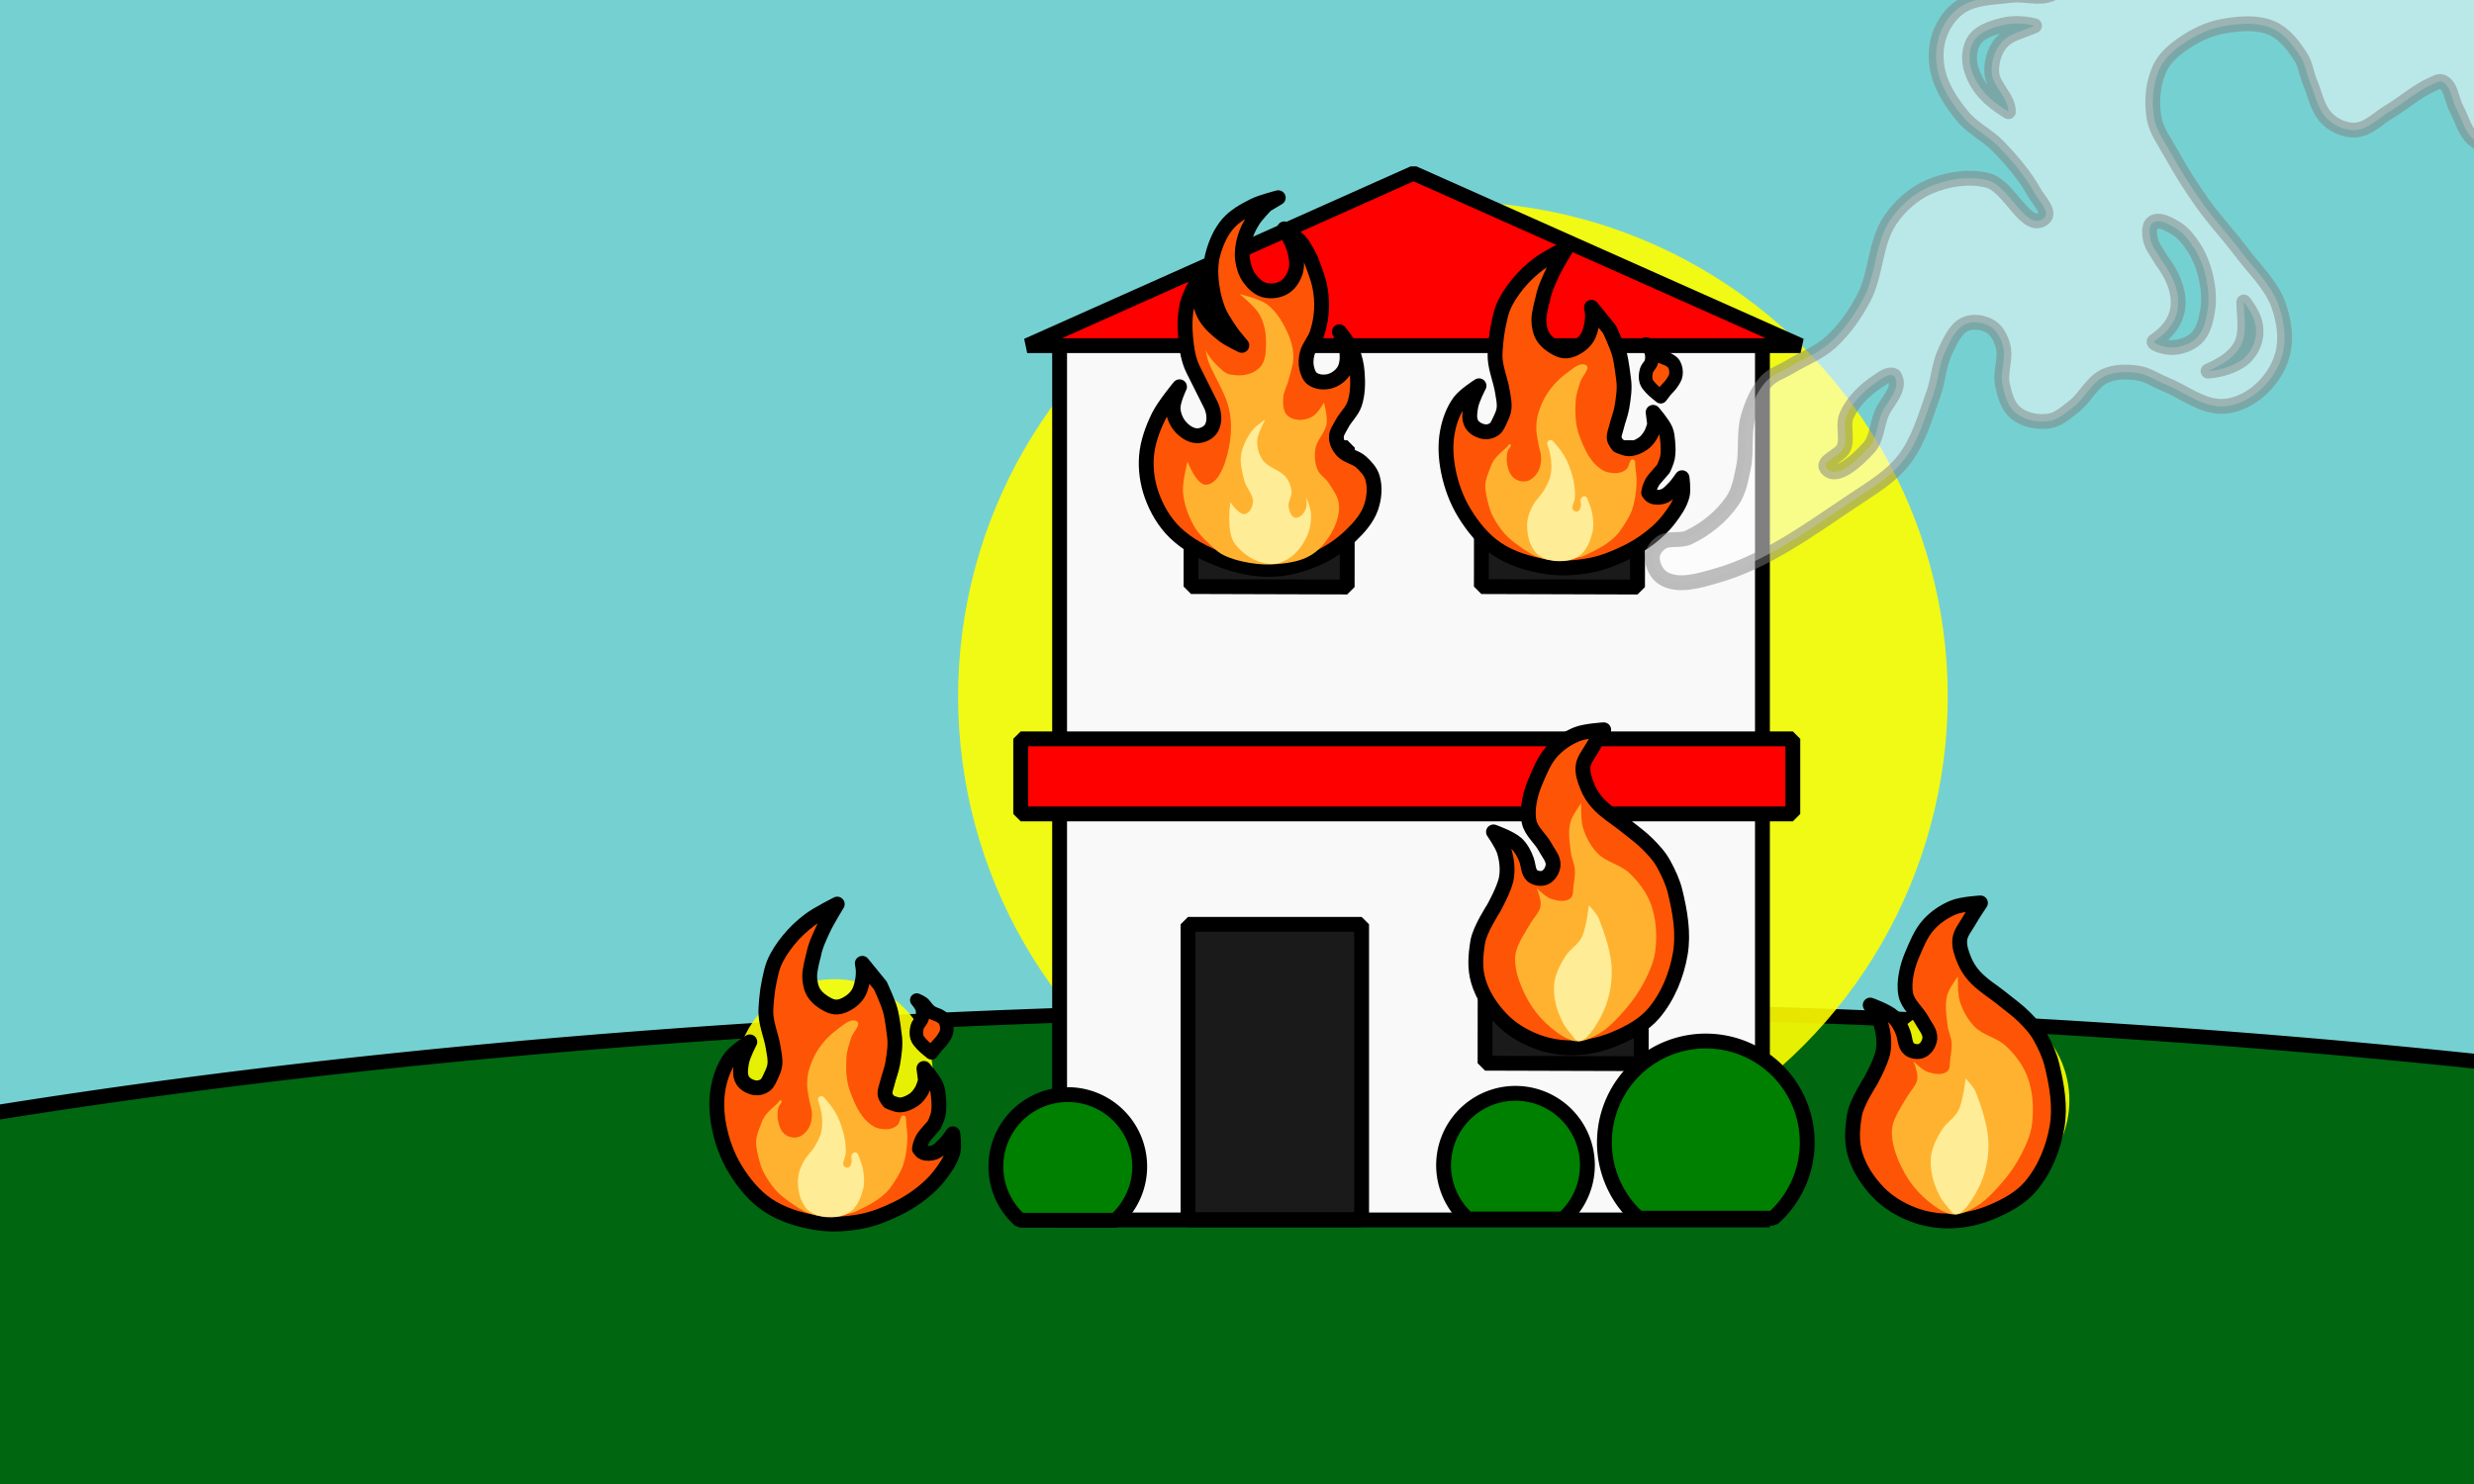<?xml version="1.0" encoding="UTF-8" standalone="no"?>
<!-- Created with Inkscape (http://www.inkscape.org/) -->

<svg
   width="500mm"
   height="300mm"
   viewBox="0 0 1889.764 1133.858"
   version="1.1"
   id="svg1"
   inkscape:version="1.3 (0e150ed6c4, 2023-07-21)"
   sodipodi:docname="thumb-housefire.svg"
   xmlns:inkscape="http://www.inkscape.org/namespaces/inkscape"
   xmlns:sodipodi="http://sodipodi.sourceforge.net/DTD/sodipodi-0.dtd"
   xmlns="http://www.w3.org/2000/svg"
   xmlns:svg="http://www.w3.org/2000/svg">
  <sodipodi:namedview
     id="namedview1"
     pagecolor="#ffffff"
     bordercolor="#000000"
     borderopacity="0.25"
     inkscape:showpageshadow="2"
     inkscape:pageopacity="0.0"
     inkscape:pagecheckerboard="0"
     inkscape:deskcolor="#d1d1d1"
     inkscape:document-units="px"
     inkscape:zoom="0.20859375"
     inkscape:cx="874.90637"
     inkscape:cy="438.65169"
     inkscape:window-width="1366"
     inkscape:window-height="745"
     inkscape:window-x="-8"
     inkscape:window-y="-8"
     inkscape:window-maximized="1"
     inkscape:current-layer="layer1" />
  <defs
     id="defs1">
    <inkscape:path-effect
       effect="fillet_chamfer"
       id="path-effect9"
       is_visible="true"
       lpeversion="1"
       nodesatellites_param="F,0,0,1,0,0,0,1 @ F,0,0,1,0,3.322,0,1 @ F,0,0,1,0,0,0,1 @ F,0,0,1,0,0,0,1 @ F,0,0,1,0,0,0,1 @ F,0,0,1,0,0,0,1 @ F,0,0,1,0,0,0,1 @ F,0,0,1,0,0,0,1 @ F,0,0,1,0,2.405,0,1 @ F,0,0,1,0,3.184,0,1 @ F,0,0,1,0,0,0,1 @ F,0,0,1,0,0,0,1 @ F,0,0,1,0,0,0,1 @ F,0,0,1,0,0,0,1 @ F,0,0,1,0,0,0,1 @ F,0,0,1,0,0,0,1 @ F,0,0,1,0,0,0,1 @ F,0,0,1,0,0,0,1 @ F,0,0,1,0,0,0,1 @ F,0,0,1,0,0,0,1 @ F,0,0,1,0,0,0,1 @ F,0,0,1,0,0,0,1"
       radius="0"
       unit="px"
       method="auto"
       mode="F"
       chamfer_steps="1"
       flexible="false"
       use_knot_distance="true"
       apply_no_radius="true"
       apply_with_radius="true"
       only_selected="false"
       hide_knots="false" />
    <inkscape:path-effect
       effect="fillet_chamfer"
       id="path-effect17-8"
       is_visible="true"
       lpeversion="1"
       nodesatellites_param="F,0,0,1,0,0,0,1 @ F,0,0,1,0,3.322,0,1 @ F,0,0,1,0,0,0,1 @ F,0,0,1,0,0,0,1 @ F,0,0,1,0,0,0,1 @ F,0,0,1,0,0,0,1 @ F,0,0,1,0,0,0,1 @ F,0,0,1,0,0,0,1 @ F,0,0,1,0,2.405,0,1 @ F,0,0,1,0,3.184,0,1 @ F,0,0,1,0,0,0,1 @ F,0,0,1,0,0,0,1 @ F,0,0,1,0,0,0,1 @ F,0,0,1,0,0,0,1 @ F,0,0,1,0,0,0,1 @ F,0,0,1,0,0,0,1 @ F,0,0,1,0,0,0,1 @ F,0,0,1,0,0,0,1 @ F,0,0,1,0,0,0,1 @ F,0,0,1,0,0,0,1 @ F,0,0,1,0,0,0,1 @ F,0,0,1,0,0,0,1"
       radius="0"
       unit="px"
       method="auto"
       mode="F"
       chamfer_steps="1"
       flexible="false"
       use_knot_distance="true"
       apply_no_radius="true"
       apply_with_radius="true"
       only_selected="false"
       hide_knots="false" />
    <filter
       inkscape:collect="always"
       style="color-interpolation-filters:sRGB"
       id="filter10"
       x="-0.728"
       y="-0.728"
       width="2.455"
       height="2.455">
      <feGaussianBlur
         inkscape:collect="always"
         stdDeviation="226.772"
         id="feGaussianBlur10" />
    </filter>
    <filter
       inkscape:collect="always"
       style="color-interpolation-filters:sRGB"
       id="filter11"
       x="-1.238"
       y="-1.238"
       width="3.475"
       height="3.475">
      <feGaussianBlur
         inkscape:collect="always"
         stdDeviation="75.591"
         id="feGaussianBlur11" />
    </filter>
  </defs>
  <g
     inkscape:label="Layer 1"
     inkscape:groupmode="layer"
     id="layer1">
    <rect
       style="fill:#66cccc;fill-opacity:0.9;stroke:#000000;stroke-width:11.339;stroke-dasharray:none;stroke-opacity:1"
       id="rect1"
       width="2023.071"
       height="1241.648"
       x="-67.116"
       y="-52.734" />
    <path
       style="fill:#006610;fill-opacity:1;stroke:#000000;stroke-width:11.339;stroke-dasharray:none;stroke-opacity:1"
       id="path1"
       sodipodi:type="arc"
       sodipodi:cx="1093.2347"
       sodipodi:cy="1210.3912"
       sodipodi:rx="1914.7899"
       sodipodi:ry="439.45203"
       sodipodi:start="3.1415927"
       sodipodi:end="0"
       sodipodi:arc-type="slice"
       d="m -821.555,1210.391 a 1914.79,439.452 0 0 1 1914.79,-439.452 1914.79,439.452 0 0 1 1914.79,439.452 h -1914.79 z" />
    <circle
       style="fill:#ffff00;fill-opacity:0.9;stroke:#000000;stroke-width:11.339;stroke-dasharray:none;stroke-opacity:0;filter:url(#filter10)"
       id="path10"
       cx="1109.813"
       cy="532.135"
       r="377.953" />
    <circle
       style="mix-blend-mode:normal;fill:#ffff00;fill-opacity:0.9;stroke:#000000;stroke-width:11.339;stroke-dasharray:none;stroke-opacity:0;filter:url(#filter11)"
       id="circle11"
       cx="1505.105"
       cy="840.689"
       r="75.591" />
    <circle
       style="mix-blend-mode:normal;fill:#ffff00;fill-opacity:0.9;stroke:#000000;stroke-width:11.339;stroke-dasharray:none;stroke-opacity:0;filter:url(#filter11)"
       id="path11"
       cx="637.297"
       cy="823.74"
       r="75.591" />
    <g
       id="g88"
       inkscape:label="house"
       transform="matrix(1.369,0,0,1.369,674.757,-713.422)"
       style="stroke-width:8.281;stroke-dasharray:none">
      <rect
         style="display:inline;fill:#f9f9f9;fill-opacity:1;stroke:#000000;stroke-width:8.281;stroke-dasharray:none;stroke-opacity:1"
         id="rect82"
         width="392.15"
         height="488.544"
         x="98.341"
         y="713.453" />
      <path
         style="fill:#ff0000;fill-opacity:1;stroke:#000000;stroke-width:8.281;stroke-linecap:round;stroke-linejoin:bevel;stroke-dasharray:none;stroke-opacity:1;paint-order:fill markers stroke"
         d="M 80.249,714.017 H 511.785 L 295.811,617.792 Z"
         id="path83"
         sodipodi:nodetypes="cccc" />
      <rect
         style="fill:#ff0000;fill-opacity:1;stroke:#000000;stroke-width:8.281;stroke-linecap:round;stroke-linejoin:bevel;stroke-dasharray:none;stroke-opacity:1;paint-order:fill markers stroke"
         id="rect83"
         width="430.825"
         height="41.926"
         x="76.623"
         y="933.479" />
      <rect
         style="fill:#1a1a1a;fill-opacity:1;stroke:#000000;stroke-width:8.281;stroke-linecap:round;stroke-linejoin:bevel;stroke-dasharray:none;stroke-opacity:1;paint-order:fill markers stroke"
         id="rect84"
         width="96.863"
         height="164.812"
         x="169.986"
         y="1037.005" />
      <path
         style="fill:#008000;fill-opacity:1;stroke:#000000;stroke-width:8.281;stroke-linecap:round;stroke-linejoin:bevel;stroke-dasharray:none;stroke-opacity:1;paint-order:fill markers stroke"
         id="path85"
         sodipodi:type="arc"
         sodipodi:cx="956.06396"
         sodipodi:cy="-685.94238"
         sodipodi:rx="40.124454"
         sodipodi:ry="40.124454"
         sodipodi:start="0.19198186"
         sodipodi:end="5.0223708"
         sodipodi:open="true"
         sodipodi:arc-type="chord"
         d="m 995.451,-678.286 a 40.124,40.124 0 0 1 -32.551,31.882 40.124,40.124 0 0 1 -41.366,-19.101 40.124,40.124 0 0 1 3.159,-45.454 40.124,40.124 0 0 1 43.611,-13.195 z"
         transform="rotate(120.641)" />
      <path
         style="fill:#008000;fill-opacity:1;stroke:#000000;stroke-width:8.281;stroke-linecap:round;stroke-linejoin:bevel;stroke-dasharray:none;stroke-opacity:1;paint-order:fill markers stroke"
         id="path86"
         sodipodi:type="arc"
         sodipodi:cx="828.13074"
         sodipodi:cy="-900.50018"
         sodipodi:rx="40.124454"
         sodipodi:ry="40.124454"
         sodipodi:start="0.19198186"
         sodipodi:end="5.0223708"
         sodipodi:open="true"
         sodipodi:arc-type="chord"
         d="m 867.518,-892.844 a 40.124,40.124 0 0 1 -32.551,31.882 40.124,40.124 0 0 1 -41.366,-19.101 40.124,40.124 0 0 1 3.159,-45.454 40.124,40.124 0 0 1 43.611,-13.195 z"
         transform="rotate(120.641)" />
      <rect
         style="fill:#1a1a1a;fill-opacity:1;stroke:#000000;stroke-width:8.281;stroke-linecap:round;stroke-linejoin:bevel;stroke-dasharray:none;stroke-opacity:1;paint-order:fill markers stroke"
         id="rect86"
         width="77.77"
         height="87.136"
         x="1035.734"
         y="-423.969"
         transform="matrix(-0.001,1,-1,-0.003,0,0)" />
      <path
         style="fill:#008000;fill-opacity:1;stroke:#000000;stroke-width:8.281;stroke-linecap:round;stroke-linejoin:bevel;stroke-dasharray:none;stroke-opacity:1;paint-order:fill markers stroke"
         id="path87"
         sodipodi:type="arc"
         sodipodi:cx="763.04608"
         sodipodi:cy="-985.36951"
         sodipodi:rx="56.578278"
         sodipodi:ry="56.578278"
         sodipodi:start="0.19198186"
         sodipodi:end="5.0223708"
         sodipodi:open="true"
         sodipodi:arc-type="chord"
         d="m 818.585,-974.574 a 56.578,56.578 0 0 1 -45.899,44.956 56.578,56.578 0 0 1 -58.329,-26.933 56.578,56.578 0 0 1 4.454,-64.093 56.578,56.578 0 0 1 61.494,-18.607 z"
         transform="rotate(120.641)" />
      <rect
         style="fill:#1a1a1a;fill-opacity:1;stroke:#000000;stroke-width:8.281;stroke-linecap:round;stroke-linejoin:bevel;stroke-dasharray:none;stroke-opacity:1;paint-order:fill markers stroke"
         id="rect87"
         width="77.77"
         height="87.136"
         x="769.739"
         y="-421.64"
         transform="matrix(-0.001,1,-1,-0.003,0,0)" />
      <rect
         style="fill:#1a1a1a;fill-opacity:1;stroke:#000000;stroke-width:8.281;stroke-linecap:round;stroke-linejoin:bevel;stroke-dasharray:none;stroke-opacity:1;paint-order:fill markers stroke"
         id="rect88"
         width="77.77"
         height="87.136"
         x="770.199"
         y="-259.64"
         transform="matrix(-0.001,1,-1,-0.003,0,0)" />
    </g>
    <g
       id="g65"
       inkscape:label="fire4"
       transform="matrix(1.369,0,0,1.369,-881.066,56.516)">
      <path
         style="display:inline;fill:#fd5505;fill-opacity:1;stroke:#000000;stroke-width:8.281;stroke-linecap:round;stroke-linejoin:round;stroke-dasharray:none;stroke-opacity:1"
         d="m 1301.712,174.579 c 0,0 -8.691,10.471 -11.653,16.526 -3.407,6.963 -6.157,14.519 -6.78,22.246 -0.589,7.317 0.487,14.913 2.966,21.822 2.721,7.582 6.961,14.911 12.712,20.551 7.324,7.183 16.875,12.085 26.483,15.678 8.81,3.294 18.352,5.337 27.755,5.085 8.493,-0.228 17.001,-2.534 24.788,-5.932 7.001,-3.055 13.553,-7.426 19.068,-12.712 4.671,-4.477 9.282,-9.579 11.441,-15.678 1.887,-5.333 2.47,-11.53 0.847,-16.949 -1.029,-3.437 -3.706,-6.268 -6.356,-8.687 -3.042,-2.776 -7.885,-3.254 -10.593,-6.356 -1.768,-2.026 -3.159,-4.726 -3.178,-7.415 -0.018,-2.597 1.776,-4.896 2.966,-7.203 2.066,-4.005 5.771,-7.168 7.204,-11.441 1.848,-5.511 1.912,-11.577 1.483,-17.373 -0.316,-4.271 -1.248,-8.578 -2.966,-12.5 -1.674,-3.822 -6.992,-10.381 -6.992,-10.381 0,0 3.907,7.678 4.237,11.865 0.272,3.438 -0.03,7.276 -1.907,10.17 -1.823,2.811 -4.995,4.983 -8.263,5.72 -3.001,0.678 -6.606,0.305 -9.11,-1.483 -1.825,-1.304 -2.661,-3.749 -3.178,-5.932 -0.619,-2.612 -0.429,-5.444 0.212,-8.051 0.996,-4.048 4.194,-7.272 5.508,-11.229 1.45,-4.364 2.301,-8.967 2.542,-13.56 0.23,-4.387 -0.182,-8.831 -1.059,-13.136 -1.026,-5.033 -4.873,-14.619 -4.873,-14.619 0,0 -3.267,-6.887 -5.72,-9.746 -2.55,-2.971 -9.11,-7.415 -9.11,-7.415 0,0 4.427,7.203 5.509,11.229 1.065,3.965 1.943,8.331 0.847,12.288 -0.988,3.568 -3.192,7.186 -6.356,9.11 -3.226,1.962 -7.59,2.491 -11.229,1.483 -3.391,-0.939 -6.202,-3.716 -8.263,-6.568 -2.159,-2.988 -3.336,-6.726 -3.814,-10.381 -0.496,-3.798 0.068,-7.741 1.059,-11.441 1.006,-3.754 2.783,-7.316 4.873,-10.593 1.994,-3.126 7.204,-8.475 7.204,-8.475 l 6.78,-4.025 c 0,0 -9.302,2.327 -13.559,4.449 -5.313,2.648 -10.746,5.671 -14.619,10.17 -4.059,4.715 -6.606,10.74 -8.263,16.738 -1.17,4.234 -1.368,8.754 -1.059,13.136 0.452,6.426 1.815,12.887 4.237,18.856 1.931,4.759 8.051,13.136 8.051,13.136 l 4.873,5.932 c 0,0 -7.094,-3.339 -10.17,-5.72 -3.949,-3.058 -7.897,-6.472 -10.382,-10.805 -1.935,-3.375 -2.752,-7.362 -3.178,-11.229 -0.41,-3.726 0.636,-11.229 0.636,-11.229 0,0 -5.819,9.95 -7.204,15.466 -1.533,6.106 -1.601,12.584 -1.059,18.856 0.537,6.212 1.449,12.643 4.237,18.221 l 9.746,19.492 c 1.959,3.918 2.606,9.337 0.424,13.136 -1.48,2.575 -4.869,4.204 -7.839,4.237 -3.411,0.039 -6.782,-2.168 -9.11,-4.661 -2.57,-2.751 -4.224,-6.623 -4.449,-10.381 -0.256,-4.261 3.602,-12.288 3.602,-12.288 z"
         id="path63"
         sodipodi:nodetypes="cssssssssssssssssscssssssssscscssssssssccsssssccssscssssssssc" />
      <path
         style="display:inline;fill:#ffb230;fill-opacity:1;stroke:#000000;stroke-width:5.669;stroke-dasharray:none;stroke-opacity:0"
         d="m 1352.195,273.749 c -8.004,0.377 -24.27,-2.434 -30.026,-8.008 0,0 -8.573,-7.226 -11.461,-11.921 -3.718,-6.044 -6.367,-13.026 -7.046,-20.09 -0.559,-5.823 2.551,-17.363 2.551,-17.363 0,0 4.968,13.337 10.487,12.884 7.902,-0.649 11.886,-15.229 13.184,-24.419 1.709,-12.105 -0.626,-20.315 -3.795,-27.028 -7.606,-16.112 -7.826,-14.103 -9.838,-23.758 1.979,4.304 5.043,7.44 8.539,10.637 3.136,2.867 4.16,3.033 8.389,3.446 4.715,0.46 10.314,-0.973 13.483,-4.494 3.421,-3.801 3.369,-9.869 3.296,-14.981 -0.07,-4.941 -1.19,-10.066 -3.595,-14.382 -2.579,-4.627 -11.086,-11.386 -11.086,-11.386 0,0 10.927,2.438 15.281,5.693 4.8,3.588 8.158,8.997 10.787,14.382 2.178,4.464 3.728,9.418 3.895,14.382 0.154,4.581 -1.599,9.033 -2.697,13.483 -0.847,3.437 -2.839,6.651 -2.996,10.187 -0.135,3.053 -0.08,6.578 1.798,8.989 1.428,1.832 3.982,2.756 6.292,2.996 2.963,0.309 6.175,-0.498 8.689,-2.097 2.698,-1.716 5.992,-7.491 5.992,-7.491 0,0 2.071,7.8 1.498,11.685 -0.75,5.086 -5.478,9.006 -6.292,14.082 -0.62,3.866 -0.328,8.08 1.198,11.685 1.271,3.003 4.543,4.739 6.292,7.491 2.421,3.809 5.401,7.781 5.693,12.285 0.397,6.115 -2.108,12.344 -5.511,17.539 -7.451,11.372 -15.453,14.747 -33.001,15.574 z"
         id="path64"
         sodipodi:nodetypes="ssaacssscssssscsssssssscsssssss" />
      <path
         style="display:inline;fill:#feec96;fill-opacity:1;stroke:#feec96;stroke-width:5.669;stroke-dasharray:none;stroke-opacity:0"
         d="m 1354.194,273.47 c -8.255,0.428 -17.107,-4.931 -21.873,-11.685 -4.658,-6.601 -2.247,-22.772 -2.247,-22.772 0,0 4.642,7.054 8.09,6.592 2.555,-0.343 4.175,-3.734 4.494,-6.292 0.544,-4.362 -3.714,-8.024 -4.794,-12.285 -1.187,-4.683 -2.529,-9.606 -1.798,-14.382 0.764,-4.992 3.227,-9.769 6.292,-13.783 1.894,-2.48 7.191,-5.993 7.191,-5.993 0,0 -4.323,7.722 -4.494,11.985 -0.146,3.633 0.935,7.492 2.996,10.487 3.114,4.525 9.871,5.505 13.184,9.888 1.678,2.22 2.747,5.019 2.996,7.79 0.265,2.936 -2.127,5.78 -1.648,8.689 0.363,2.206 1.251,4.937 3.296,5.843 1.03,0.456 2.361,-0.121 3.296,-0.749 1.518,-1.02 2.575,-2.757 3.146,-4.494 0.625,-1.898 0.15,-5.993 0.15,-5.993 0,0 2.299,5.579 2.547,8.539 0.307,3.66 -0.129,7.471 -1.348,10.936 -1.481,4.209 -3.95,8.167 -7.041,11.386 -3.089,3.217 -7.981,6.061 -12.434,6.292 z"
         id="path65"
         sodipodi:nodetypes="sscssssscsssssssscssss" />
    </g>
    <g
       id="g40"
       inkscape:label="fire 1"
       transform="matrix(1.369,0,0,1.369,656.619,-231.36)"
       style="display:inline">
      <path
         style="fill:#fd5505;fill-opacity:1;stroke:#000000;stroke-width:8.281;stroke-linecap:round;stroke-linejoin:round;stroke-dasharray:none;stroke-opacity:1;paint-order:fill markers stroke"
         d="m 382.898,485.252 c -9.59,-1.53 -19.34,-4.484 -27.4,-9.899 -7.446,-5.003 -13.351,-12.324 -18.031,-19.976 -4.409,-7.207 -7.385,-15.398 -9.016,-23.688 -1.377,-6.998 -1.798,-14.371 -0.53,-21.39 1.095,-6.062 3.249,-12.181 6.894,-17.147 2.75,-3.747 10.783,-8.839 10.783,-8.839 0,0 -3.925,7.42 -4.596,11.49 -0.538,3.26 -1.174,7.068 0.53,9.899 1.418,2.355 4.351,3.848 7.071,4.243 1.867,0.271 3.955,-0.304 5.48,-1.414 1.692,-1.232 2.453,-3.417 3.359,-5.303 0.943,-1.966 1.864,-4.022 2.121,-6.187 0.37,-3.115 -0.397,-6.27 -0.884,-9.369 -0.974,-6.2 -3.589,-12.127 -4.066,-18.385 -0.341,-4.475 0.884,-13.435 0.884,-13.435 0,0 1.546,-10.395 3.536,-15.203 1.963,-4.744 4.894,-9.096 8.132,-13.081 3.443,-4.238 7.472,-8.044 11.844,-11.314 4.735,-3.541 15.38,-8.839 15.38,-8.839 0,0 -5.693,9.229 -7.955,14.142 -2.152,4.673 -4.409,9.429 -5.303,14.496 0,0 -2.283,7.955 -2.121,12.021 0.121,3.042 0.676,6.263 2.298,8.839 1.849,2.937 4.859,5.149 7.955,6.718 1.568,0.795 3.372,1.347 5.127,1.237 2.327,-0.145 4.571,-1.228 6.541,-2.475 1.936,-1.226 3.705,-2.848 4.95,-4.773 1.326,-2.05 1.954,-4.509 2.475,-6.894 0.442,-2.022 0.576,-4.118 0.53,-6.187 -0.03,-1.366 -0.53,-4.066 -0.53,-4.066 l 10.076,12.374 c 0,0 4.157,8.903 5.48,13.612 1.261,4.486 2.298,13.789 2.298,13.789 0.883,5.297 -0.022,10.786 -0.884,16.087 -0.608,3.739 -2.152,7.269 -3.005,10.96 -0.5,2.162 -1.597,4.351 -1.237,6.541 0.239,1.454 2.168,3.853 2.168,3.853 0,0 3.955,1.887 6.062,1.812 2.827,-0.1 5.625,-1.371 7.938,-3 1.788,-1.26 3.139,-3.116 4.25,-5 1.018,-1.726 2.125,-5.625 2.125,-5.625 l -0.875,-6.75 c 0,0 5.305,6.096 6.875,9.75 0.839,1.952 1.055,4.134 1.25,6.25 0.287,3.112 0.443,6.302 -0.125,9.375 -0.395,2.139 -2.25,6.125 -2.25,6.125 l -5,5.75 c -1.126,1.295 -1.877,2.901 -2.5,4.5 -0.389,0.998 -0.75,3.125 -0.75,3.125 0,0 1.129,1.639 2,2 1.925,0.797 4.284,0.69 6.25,0 2.518,-0.883 4.383,-3.095 6.25,-5 1.581,-1.613 4.125,-5.375 4.125,-5.375 0,0 0.937,6.685 0.125,9.875 -1.261,4.954 -4.401,9.31 -7.5,13.375 -2.84,3.725 -6.327,6.967 -10,9.875 -4.242,3.358 -8.881,6.266 -13.75,8.625 -6.369,3.086 -13.045,5.815 -20,7.125 -8.144,1.535 -16.668,2.058 -24.852,0.752 z"
         id="path29-98"
         sodipodi:nodetypes="sssssacsasssssscssscssasssssssccssssscsssccssscsscssscssssss" />
      <path
         style="display:inline;fill:#ffb230;fill-opacity:1;stroke:#000000;stroke-width:7.559;stroke-linecap:round;stroke-linejoin:miter;stroke-dasharray:none;stroke-opacity:0;paint-order:fill markers stroke"
         d="m 378.269,479.838 c -3.347,-1.202 -7.412,-4.038 -10.43,-6.187 -3.018,-2.149 -5.304,-3.872 -7.714,-6.526 -2.411,-2.654 -4.984,-6.468 -6.5,-9.375 -1.516,-2.907 -2.085,-4.723 -2.875,-7.75 -0.79,-3.027 -1.801,-7.204 -1.625,-10.375 0.176,-3.171 1.365,-5.875 2.25,-8.25 0.884,-2.375 1.366,-3.869 2.875,-6 1.509,-2.131 4.846,-5.049 6.375,-6.375 1.529,-1.326 1.517,-2.632 2.5,-1.875 0.983,0.757 -1.253,2.383 -1.625,4 -0.372,1.617 -0.609,3.525 -0.375,5.625 0.234,2.1 0.947,5.051 2,6.75 1.053,1.699 2.122,2.65 3.625,3.375 1.503,0.725 3.432,0.999 5,0.75 1.568,-0.249 2.702,-0.902 4,-2 1.298,-1.098 2.569,-2.714 3.375,-4.625 0.806,-1.911 1.156,-4.21 1.125,-6.625 -0.031,-2.415 -1.069,-5.071 -1.5,-7.625 -0.472,-2.801 -1.178,-5.577 -1.188,-8.438 -0.009,-2.86 0.208,-5.518 1.062,-8.438 0.855,-2.919 2.081,-6.179 3.75,-9.125 1.669,-2.946 3.86,-5.837 6.25,-8.375 2.39,-2.538 5.464,-4.845 8,-6.75 2.536,-1.905 6.07,-4.483 8.716,-2.805 2.646,1.677 -2.405,6.343 -3.356,9.595 -1.007,3.442 -2.259,6.89 -2.479,10.47 -0.4,6.509 -0.178,13.352 2.144,19.447 2.864,7.518 6.299,15.715 13.987,19.669 2.32,0.928 5.332,1.227 7.237,1 1.906,-0.227 3.618,-0.954 5,-2.125 1.658,-1.405 1.581,-5.759 3.5,-5.5 1.919,0.259 1.253,2.766 1.5,4.875 0.247,2.109 0.784,5.83 0.625,8.75 -0.278,5.117 -0.966,10.321 -2.75,15.125 -1.632,4.395 -5.179,9.287 -7.125,12.125 -5,6.062 -12.279,9.579 -19.25,12.875 -2.37,1.152 -10.769,2.24 -13.625,2.625 -6.12,-0.099 -6.57,0.039 -12.481,-1.912 z"
         id="path20-0"
         sodipodi:nodetypes="zzzzzzzzzzzzzzzzzzazzzzzcaaazcazzaazzcz" />
      <path
         style="display:inline;fill:#feec96;fill-opacity:1;stroke:#feec96;stroke-width:3.78;stroke-linecap:round;stroke-linejoin:round;stroke-dasharray:none;stroke-opacity:1;paint-order:markers fill stroke"
         d="m 384.25,422.25 c 0,0 2.27,2.327 4.216,4.626 1.185,1.399 2.869,3.859 3.734,5.477 0.974,1.822 1.806,3.725 2.55,5.647 1.024,2.645 1.813,5.396 2.312,8.188 0.327,1.831 0.509,3.704 0.438,5.562 -0.083,2.149 -1.52,4.288 -1,6.375 0.277,1.112 1.046,2.22 2.062,2.75 1.091,0.569 2.584,0.667 3.688,0.125 0.62,-0.305 1.15,-0.799 1.572,-1.386 0.771,-1.072 1.177,-3.259 1.005,-4.569 -0.051,-0.387 -0.118,-0.778 -0.194,-1.158 -0.346,-1.723 -0.194,-1.793 0.52,-0.186 0.963,2.166 2.163,5.083 2.597,7.049 0.708,3.208 1.215,6.62 0.561,9.839 -0.891,4.381 -2.455,9.218 -5.931,12.03 -3.309,2.677 -8.125,3.269 -12.379,3.131 -2.976,-0.097 -6.061,-1.041 -8.5,-2.75 -1.556,-1.091 -2.577,-2.839 -3.5,-4.5 -0.819,-1.475 -1.383,-3.103 -1.75,-4.75 -0.582,-2.612 -0.964,-5.338 -0.688,-8 0.261,-2.511 1.127,-4.959 2.188,-7.25 1.563,-3.377 4.381,-6.055 6.062,-9.375 1.35,-2.665 2.682,-5.431 3.188,-8.375 0.592,-3.451 0.319,-7.046 -0.25,-10.5 -0.454,-2.757 -2.5,-8 -2.5,-8"
         id="path8-7"
         sodipodi:nodetypes="caaaaasaacaaaaaaaaaaaac"
         inkscape:path-effect="#path-effect17-8"
         inkscape:original-d="m 384.25001,422.25001 c 0,0 4.48131,4.59438 6.25,7.25 1.75597,2.63653 3.10608,5.54599 4.25,8.5 1.02409,2.64457 1.81349,5.39581 2.3125,8.1875 0.32727,1.83087 0.50919,3.70399 0.4375,5.5625 -0.0829,2.14939 -1.51955,4.2877 -1,6.375 0.27677,1.11191 1.04646,2.22028 2.0625,2.75 1.09056,0.56857 2.58366,0.66733 3.6875,0.125 1.31289,-0.64504 2.21923,-2.14056 2.5625,-3.5625 0.52409,-2.17099 -1,-6.625 -1,-6.625 0,0 3.17008,6.45808 3.9375,9.9375 0.70754,3.20794 1.21511,6.61996 0.56066,9.83915 -0.89072,4.38137 -2.45531,9.21824 -5.93122,12.03033 -3.30906,2.6771 -8.12533,3.26928 -12.37944,3.13052 -2.97635,-0.0971 -6.06141,-1.0408 -8.5,-2.75 -1.55612,-1.09068 -2.57727,-2.83877 -3.5,-4.5 -0.81934,-1.47509 -1.38282,-3.10306 -1.75,-4.75 -0.58242,-2.61236 -0.96444,-5.33787 -0.6875,-8 0.26119,-2.51073 1.1271,-4.95925 2.1875,-7.25 1.56332,-3.37719 4.38092,-6.05511 6.0625,-9.375 1.34971,-2.66469 2.68235,-5.431 3.1875,-8.375 0.59207,-3.45056 0.31933,-7.04561 -0.25,-10.5 -0.45433,-2.75665 -2.5,-8 -2.5,-8"
         transform="rotate(3.058,493.185,443.427)" />
      <path
         style="fill:#fd5505;fill-opacity:1;stroke:#000000;stroke-width:7.559;stroke-linecap:round;stroke-linejoin:round;stroke-dasharray:none;stroke-opacity:1;paint-order:fill markers stroke"
         d="m 438.76,360.978 c 0,0 2.396,2.796 2.917,4.508 0.532,1.748 0.538,3.709 0.088,5.48 -0.458,1.803 -2.241,3.069 -2.74,4.861 -0.53,1.903 -0.74,4.029 -0.177,5.922 0.47,1.583 1.725,2.838 2.828,4.066 1.564,1.74 5.303,4.596 5.303,4.596 0,0 1.734,-2.325 2.652,-3.447 1.137,-1.39 2.548,-2.566 3.536,-4.066 0.971,-1.475 2.069,-3.022 2.298,-4.773 0.264,-2.023 -0.079,-4.274 -1.149,-6.01 -0.76,-1.234 -3.115,-2.502 -3.447,-2.652 0,0 -3.112,-1.008 -4.508,-2.033 -1.396,-1.025 -3.624,-4.066 -3.624,-4.066 -1.029,-1.154 -3.977,-2.386 -3.977,-2.386 z"
         id="path38-8"
         sodipodi:nodetypes="cssssscssssszsc" />
    </g>
    <g
       id="g57"
       inkscape:label="fire 2"
       style="display:inline"
       transform="matrix(1.369,0,0,1.369,974.055,253.858)">
      <path
         style="display:inline;fill:#fd5505;fill-opacity:1;stroke:#000000;stroke-width:8.281;stroke-linecap:round;stroke-linejoin:round;stroke-dasharray:none;stroke-opacity:1;paint-order:fill markers stroke"
         d="m 376.25,496 c -7.097,0.072 -14.031,-1.117 -20.5,-3.629 -6.923,-2.688 -13.596,-6.651 -18.811,-11.939 -5.991,-6.076 -11.039,-13.607 -13.414,-21.803 -2.03,-7.005 -1.589,-13.934 -0.275,-21.879 1.113,-6.73 8.75,-18.5 8.75,-18.5 0,0 6.277,-11.089 7.25,-17.25 0.77,-4.874 0.193,-10.031 -1.25,-14.75 -1.2,-3.924 -6,-10.75 -6,-10.75 0,0 9.401,3.306 12.952,6.604 2.613,2.427 4.424,5.994 5.548,9.146 1.045,2.931 0.844,6.777 3.25,8.75 1.631,1.338 4.82,1.961 6.957,1 2.519,-1.133 4.325,-4.167 4.561,-6.919 0.309,-3.603 -2.651,-6.746 -4.343,-9.941 -2.649,-5.002 -7.901,-8.824 -9.053,-14.366 -1.512,-7.271 1.009,-16.472 3.379,-22.023 2.533,-5.933 4.946,-12.194 9.25,-17 3.794,-4.236 8.733,-7.605 14,-9.75 4.695,-1.912 15,-2.5 15,-2.5 0,0 -4.509,6.728 -6.5,10.25 -1.834,3.244 -4.528,6.303 -5,10 -0.507,3.972 0.995,8.039 2.5,11.75 1.295,3.192 3.216,6.171 5.5,8.75 4.556,5.144 10.694,8.634 16,13 4.021,3.308 8.355,6.282 12,10 3.362,3.43 6.412,6.526 9,11.25 2.666,4.866 5.066,9.983 6.375,15.375 2.722,11.214 4.797,23.121 2.875,34.5 -2.024,11.985 -6.924,24.065 -14.793,33.328 -5.662,6.665 -13.867,11.024 -21.942,14.382 -7.318,3.044 -15.164,4.832 -23.265,4.914 z"
         id="path43-0"
         sodipodi:nodetypes="saaascsscassaaaassscssaaaasaaaas" />
      <path
         style="display:inline;fill:#ffb230;fill-opacity:1;stroke:#000000;stroke-width:7.559;stroke-linecap:round;stroke-linejoin:round;stroke-dasharray:none;stroke-opacity:0;paint-order:fill markers stroke"
         d="m 376.681,492.121 c -7.212,-1.781 -17.494,-10.517 -22.981,-18.738 -5.941,-8.9 -11.181,-21.968 -9.192,-30.759 1.168,-5.166 5.747,-12.083 8.485,-16.617 1.829,-3.028 4.753,-5.698 5.303,-9.192 0.525,-3.334 -2.121,-9.899 -2.121,-9.899 0,0 4.913,5.009 8.132,6.01 3.378,1.051 7.868,1.885 10.607,-0.354 1.97,-1.61 1.371,-4.912 1.768,-7.425 0.462,-2.919 0.937,-5.892 0.707,-8.839 -0.236,-3.021 -1.735,-5.834 -2.121,-8.839 -0.737,-5.729 -1.769,-11.724 -0.354,-17.324 0.996,-3.94 6.01,-10.607 6.01,-10.607 0,0 -0.299,9.384 1.061,13.789 1.603,5.196 4.351,10.234 8.132,14.142 4.821,4.983 12.65,6.186 17.678,10.96 5.097,4.84 9.608,10.723 12.021,17.324 3.008,8.227 3.525,17.466 2.475,26.163 -0.688,5.698 -3.089,11.13 -5.657,16.263 -2.925,5.846 -6.66,11.34 -10.96,16.263 -4.777,5.47 -9.844,11.101 -16.263,14.496 -3.866,2.045 -8.482,4.231 -12.728,3.182 z"
         id="path44-9"
         sodipodi:nodetypes="sassscsssssscsssssssss" />
      <path
         style="fill:#feec96;fill-opacity:1;stroke:#feec96;stroke-width:7.559;stroke-linecap:round;stroke-linejoin:round;stroke-dasharray:none;stroke-opacity:0;paint-order:fill markers stroke"
         d="m 392.25,478 c 3.904,-7.516 5.804,-16.28 5.75,-24.75 -0.064,-10.126 -3.992,-21.115 -7.25,-29.5 -1.191,-2.79 -5.5,-7.25 -5.5,-7.25 0,0 -0.911,7.052 -1.75,10.5 -0.642,2.638 -1.162,5.388 -2.5,7.75 -2.183,3.854 -6.352,6.276 -8.75,10 -2.625,4.077 -4.977,8.511 -6,13.25 -0.774,3.584 -0.608,7.384 0,11 0.761,4.522 2.388,8.93 4.5,13 1.182,2.279 2.808,4.32 4.5,6.25 1.283,1.463 2.317,3.78 4.25,4 4.29,0.489 9.812,-8.594 12.75,-14.25 z"
         id="path45-9"
         sodipodi:nodetypes="aascasasasssa" />
    </g>
    <g
       id="g4"
       inkscape:label="fire 2"
       style="display:inline"
       transform="matrix(1.369,0,0,1.369,686.276,121.573)">
      <path
         style="display:inline;fill:#fd5505;fill-opacity:1;stroke:#000000;stroke-width:8.281;stroke-linecap:round;stroke-linejoin:round;stroke-dasharray:none;stroke-opacity:1;paint-order:fill markers stroke"
         d="m 376.25,496 c -7.097,0.072 -14.031,-1.117 -20.5,-3.629 -6.923,-2.688 -13.596,-6.651 -18.811,-11.939 -5.991,-6.076 -11.039,-13.607 -13.414,-21.803 -2.03,-7.005 -1.589,-13.934 -0.275,-21.879 1.113,-6.73 8.75,-18.5 8.75,-18.5 0,0 6.277,-11.089 7.25,-17.25 0.77,-4.874 0.193,-10.031 -1.25,-14.75 -1.2,-3.924 -6,-10.75 -6,-10.75 0,0 9.401,3.306 12.952,6.604 2.613,2.427 4.424,5.994 5.548,9.146 1.045,2.931 0.844,6.777 3.25,8.75 1.631,1.338 4.82,1.961 6.957,1 2.519,-1.133 4.325,-4.167 4.561,-6.919 0.309,-3.603 -2.651,-6.746 -4.343,-9.941 -2.649,-5.002 -7.901,-8.824 -9.053,-14.366 -1.512,-7.271 1.009,-16.472 3.379,-22.023 2.533,-5.933 4.946,-12.194 9.25,-17 3.794,-4.236 8.733,-7.605 14,-9.75 4.695,-1.912 15,-2.5 15,-2.5 0,0 -4.509,6.728 -6.5,10.25 -1.834,3.244 -4.528,6.303 -5,10 -0.507,3.972 0.995,8.039 2.5,11.75 1.295,3.192 3.216,6.171 5.5,8.75 4.556,5.144 10.694,8.634 16,13 4.021,3.308 8.355,6.282 12,10 3.362,3.43 6.412,6.526 9,11.25 2.666,4.866 5.066,9.983 6.375,15.375 2.722,11.214 4.797,23.121 2.875,34.5 -2.024,11.985 -6.924,24.065 -14.793,33.328 -5.662,6.665 -13.867,11.024 -21.942,14.382 -7.318,3.044 -15.164,4.832 -23.265,4.914 z"
         id="path2"
         sodipodi:nodetypes="saaascsscassaaaassscssaaaasaaaas" />
      <path
         style="display:inline;fill:#ffb230;fill-opacity:1;stroke:#000000;stroke-width:7.559;stroke-linecap:round;stroke-linejoin:round;stroke-dasharray:none;stroke-opacity:0;paint-order:fill markers stroke"
         d="m 376.681,492.121 c -7.212,-1.781 -17.494,-10.517 -22.981,-18.738 -5.941,-8.9 -11.181,-21.968 -9.192,-30.759 1.168,-5.166 5.747,-12.083 8.485,-16.617 1.829,-3.028 4.753,-5.698 5.303,-9.192 0.525,-3.334 -2.121,-9.899 -2.121,-9.899 0,0 4.913,5.009 8.132,6.01 3.378,1.051 7.868,1.885 10.607,-0.354 1.97,-1.61 1.371,-4.912 1.768,-7.425 0.462,-2.919 0.937,-5.892 0.707,-8.839 -0.236,-3.021 -1.735,-5.834 -2.121,-8.839 -0.737,-5.729 -1.769,-11.724 -0.354,-17.324 0.996,-3.94 6.01,-10.607 6.01,-10.607 0,0 -0.299,9.384 1.061,13.789 1.603,5.196 4.351,10.234 8.132,14.142 4.821,4.983 12.65,6.186 17.678,10.96 5.097,4.84 9.608,10.723 12.021,17.324 3.008,8.227 3.525,17.466 2.475,26.163 -0.688,5.698 -3.089,11.13 -5.657,16.263 -2.925,5.846 -6.66,11.34 -10.96,16.263 -4.777,5.47 -9.844,11.101 -16.263,14.496 -3.866,2.045 -8.482,4.231 -12.728,3.182 z"
         id="path3"
         sodipodi:nodetypes="sassscsssssscsssssssss" />
      <path
         style="fill:#feec96;fill-opacity:1;stroke:#feec96;stroke-width:7.559;stroke-linecap:round;stroke-linejoin:round;stroke-dasharray:none;stroke-opacity:0;paint-order:fill markers stroke"
         d="m 392.25,478 c 3.904,-7.516 5.804,-16.28 5.75,-24.75 -0.064,-10.126 -3.992,-21.115 -7.25,-29.5 -1.191,-2.79 -5.5,-7.25 -5.5,-7.25 0,0 -0.911,7.052 -1.75,10.5 -0.642,2.638 -1.162,5.388 -2.5,7.75 -2.183,3.854 -6.352,6.276 -8.75,10 -2.625,4.077 -4.977,8.511 -6,13.25 -0.774,3.584 -0.608,7.384 0,11 0.761,4.522 2.388,8.93 4.5,13 1.182,2.279 2.808,4.32 4.5,6.25 1.283,1.463 2.317,3.78 4.25,4 4.29,0.489 9.812,-8.594 12.75,-14.25 z"
         id="path4"
         sodipodi:nodetypes="aascasasasssa" />
    </g>
    <g
       id="g8"
       inkscape:label="fire 1"
       transform="matrix(1.369,0,0,1.369,99.628,269.931)"
       style="display:inline">
      <path
         style="fill:#fd5505;fill-opacity:1;stroke:#000000;stroke-width:8.281;stroke-linecap:round;stroke-linejoin:round;stroke-dasharray:none;stroke-opacity:1;paint-order:fill markers stroke"
         d="m 382.898,485.252 c -9.59,-1.53 -19.34,-4.484 -27.4,-9.899 -7.446,-5.003 -13.351,-12.324 -18.031,-19.976 -4.409,-7.207 -7.385,-15.398 -9.016,-23.688 -1.377,-6.998 -1.798,-14.371 -0.53,-21.39 1.095,-6.062 3.249,-12.181 6.894,-17.147 2.75,-3.747 10.783,-8.839 10.783,-8.839 0,0 -3.925,7.42 -4.596,11.49 -0.538,3.26 -1.174,7.068 0.53,9.899 1.418,2.355 4.351,3.848 7.071,4.243 1.867,0.271 3.955,-0.304 5.48,-1.414 1.692,-1.232 2.453,-3.417 3.359,-5.303 0.943,-1.966 1.864,-4.022 2.121,-6.187 0.37,-3.115 -0.397,-6.27 -0.884,-9.369 -0.974,-6.2 -3.589,-12.127 -4.066,-18.385 -0.341,-4.475 0.884,-13.435 0.884,-13.435 0,0 1.546,-10.395 3.536,-15.203 1.963,-4.744 4.894,-9.096 8.132,-13.081 3.443,-4.238 7.472,-8.044 11.844,-11.314 4.735,-3.541 15.38,-8.839 15.38,-8.839 0,0 -5.693,9.229 -7.955,14.142 -2.152,4.673 -4.409,9.429 -5.303,14.496 0,0 -2.283,7.955 -2.121,12.021 0.121,3.042 0.676,6.263 2.298,8.839 1.849,2.937 4.859,5.149 7.955,6.718 1.568,0.795 3.372,1.347 5.127,1.237 2.327,-0.145 4.571,-1.228 6.541,-2.475 1.936,-1.226 3.705,-2.848 4.95,-4.773 1.326,-2.05 1.954,-4.509 2.475,-6.894 0.442,-2.022 0.576,-4.118 0.53,-6.187 -0.03,-1.366 -0.53,-4.066 -0.53,-4.066 l 10.076,12.374 c 0,0 4.157,8.903 5.48,13.612 1.261,4.486 2.298,13.789 2.298,13.789 0.883,5.297 -0.022,10.786 -0.884,16.087 -0.608,3.739 -2.152,7.269 -3.005,10.96 -0.5,2.162 -1.597,4.351 -1.237,6.541 0.239,1.454 2.168,3.853 2.168,3.853 0,0 3.955,1.887 6.062,1.812 2.827,-0.1 5.625,-1.371 7.938,-3 1.788,-1.26 3.139,-3.116 4.25,-5 1.018,-1.726 2.125,-5.625 2.125,-5.625 l -0.875,-6.75 c 0,0 5.305,6.096 6.875,9.75 0.839,1.952 1.055,4.134 1.25,6.25 0.287,3.112 0.443,6.302 -0.125,9.375 -0.395,2.139 -2.25,6.125 -2.25,6.125 l -5,5.75 c -1.126,1.295 -1.877,2.901 -2.5,4.5 -0.389,0.998 -0.75,3.125 -0.75,3.125 0,0 1.129,1.639 2,2 1.925,0.797 4.284,0.69 6.25,0 2.518,-0.883 4.383,-3.095 6.25,-5 1.581,-1.613 4.125,-5.375 4.125,-5.375 0,0 0.937,6.685 0.125,9.875 -1.261,4.954 -4.401,9.31 -7.5,13.375 -2.84,3.725 -6.327,6.967 -10,9.875 -4.242,3.358 -8.881,6.266 -13.75,8.625 -6.369,3.086 -13.045,5.815 -20,7.125 -8.144,1.535 -16.668,2.058 -24.852,0.752 z"
         id="path5"
         sodipodi:nodetypes="sssssacsasssssscssscssasssssssccssssscsssccssscsscssscssssss" />
      <path
         style="display:inline;fill:#ffb230;fill-opacity:1;stroke:#000000;stroke-width:7.559;stroke-linecap:round;stroke-linejoin:miter;stroke-dasharray:none;stroke-opacity:0;paint-order:fill markers stroke"
         d="m 378.269,479.838 c -3.347,-1.202 -7.412,-4.038 -10.43,-6.187 -3.018,-2.149 -5.304,-3.872 -7.714,-6.526 -2.411,-2.654 -4.984,-6.468 -6.5,-9.375 -1.516,-2.907 -2.085,-4.723 -2.875,-7.75 -0.79,-3.027 -1.801,-7.204 -1.625,-10.375 0.176,-3.171 1.365,-5.875 2.25,-8.25 0.884,-2.375 1.366,-3.869 2.875,-6 1.509,-2.131 4.846,-5.049 6.375,-6.375 1.529,-1.326 1.517,-2.632 2.5,-1.875 0.983,0.757 -1.253,2.383 -1.625,4 -0.372,1.617 -0.609,3.525 -0.375,5.625 0.234,2.1 0.947,5.051 2,6.75 1.053,1.699 2.122,2.65 3.625,3.375 1.503,0.725 3.432,0.999 5,0.75 1.568,-0.249 2.702,-0.902 4,-2 1.298,-1.098 2.569,-2.714 3.375,-4.625 0.806,-1.911 1.156,-4.21 1.125,-6.625 -0.031,-2.415 -1.069,-5.071 -1.5,-7.625 -0.472,-2.801 -1.178,-5.577 -1.188,-8.438 -0.009,-2.86 0.208,-5.518 1.062,-8.438 0.855,-2.919 2.081,-6.179 3.75,-9.125 1.669,-2.946 3.86,-5.837 6.25,-8.375 2.39,-2.538 5.464,-4.845 8,-6.75 2.536,-1.905 6.07,-4.483 8.716,-2.805 2.646,1.677 -2.405,6.343 -3.356,9.595 -1.007,3.442 -2.259,6.89 -2.479,10.47 -0.4,6.509 -0.178,13.352 2.144,19.447 2.864,7.518 6.299,15.715 13.987,19.669 2.32,0.928 5.332,1.227 7.237,1 1.906,-0.227 3.618,-0.954 5,-2.125 1.658,-1.405 1.581,-5.759 3.5,-5.5 1.919,0.259 1.253,2.766 1.5,4.875 0.247,2.109 0.784,5.83 0.625,8.75 -0.278,5.117 -0.966,10.321 -2.75,15.125 -1.632,4.395 -5.179,9.287 -7.125,12.125 -5,6.062 -12.279,9.579 -19.25,12.875 -2.37,1.152 -10.769,2.24 -13.625,2.625 -6.12,-0.099 -6.57,0.039 -12.481,-1.912 z"
         id="path6"
         sodipodi:nodetypes="zzzzzzzzzzzzzzzzzzazzzzzcaaazcazzaazzcz" />
      <path
         style="display:inline;fill:#feec96;fill-opacity:1;stroke:#feec96;stroke-width:3.78;stroke-linecap:round;stroke-linejoin:round;stroke-dasharray:none;stroke-opacity:1;paint-order:markers fill stroke"
         d="m 384.25,422.25 c 0,0 2.27,2.327 4.216,4.626 1.185,1.399 2.869,3.859 3.734,5.477 0.974,1.822 1.806,3.725 2.55,5.647 1.024,2.645 1.813,5.396 2.312,8.188 0.327,1.831 0.509,3.704 0.438,5.562 -0.083,2.149 -1.52,4.288 -1,6.375 0.277,1.112 1.046,2.22 2.062,2.75 1.091,0.569 2.584,0.667 3.688,0.125 0.62,-0.305 1.15,-0.799 1.572,-1.386 0.771,-1.072 1.177,-3.259 1.005,-4.569 -0.051,-0.387 -0.118,-0.778 -0.194,-1.158 -0.346,-1.723 -0.194,-1.793 0.52,-0.186 0.963,2.166 2.163,5.083 2.597,7.049 0.708,3.208 1.215,6.62 0.561,9.839 -0.891,4.381 -2.455,9.218 -5.931,12.03 -3.309,2.677 -8.125,3.269 -12.379,3.131 -2.976,-0.097 -6.061,-1.041 -8.5,-2.75 -1.556,-1.091 -2.577,-2.839 -3.5,-4.5 -0.819,-1.475 -1.383,-3.103 -1.75,-4.75 -0.582,-2.612 -0.964,-5.338 -0.688,-8 0.261,-2.511 1.127,-4.959 2.188,-7.25 1.563,-3.377 4.381,-6.055 6.062,-9.375 1.35,-2.665 2.682,-5.431 3.188,-8.375 0.592,-3.451 0.319,-7.046 -0.25,-10.5 -0.454,-2.757 -2.5,-8 -2.5,-8"
         id="path7"
         sodipodi:nodetypes="caaaaasaacaaaaaaaaaaaac"
         inkscape:path-effect="#path-effect9"
         inkscape:original-d="m 384.25001,422.25001 c 0,0 4.48131,4.59438 6.25,7.25 1.75597,2.63653 3.10608,5.54599 4.25,8.5 1.02409,2.64457 1.81349,5.39581 2.3125,8.1875 0.32727,1.83087 0.50919,3.70399 0.4375,5.5625 -0.0829,2.14939 -1.51955,4.2877 -1,6.375 0.27677,1.11191 1.04646,2.22028 2.0625,2.75 1.09056,0.56857 2.58366,0.66733 3.6875,0.125 1.31289,-0.64504 2.21923,-2.14056 2.5625,-3.5625 0.52409,-2.17099 -1,-6.625 -1,-6.625 0,0 3.17008,6.45808 3.9375,9.9375 0.70754,3.20794 1.21511,6.61996 0.56066,9.83915 -0.89072,4.38137 -2.45531,9.21824 -5.93122,12.03033 -3.30906,2.6771 -8.12533,3.26928 -12.37944,3.13052 -2.97635,-0.0971 -6.06141,-1.0408 -8.5,-2.75 -1.55612,-1.09068 -2.57727,-2.83877 -3.5,-4.5 -0.81934,-1.47509 -1.38282,-3.10306 -1.75,-4.75 -0.58242,-2.61236 -0.96444,-5.33787 -0.6875,-8 0.26119,-2.51073 1.1271,-4.95925 2.1875,-7.25 1.56332,-3.37719 4.38092,-6.05511 6.0625,-9.375 1.34971,-2.66469 2.68235,-5.431 3.1875,-8.375 0.59207,-3.45056 0.31933,-7.04561 -0.25,-10.5 -0.45433,-2.75665 -2.5,-8 -2.5,-8"
         transform="rotate(3.058,493.185,443.427)" />
      <path
         style="fill:#fd5505;fill-opacity:1;stroke:#000000;stroke-width:7.559;stroke-linecap:round;stroke-linejoin:round;stroke-dasharray:none;stroke-opacity:1;paint-order:fill markers stroke"
         d="m 438.76,360.978 c 0,0 2.396,2.796 2.917,4.508 0.532,1.748 0.538,3.709 0.088,5.48 -0.458,1.803 -2.241,3.069 -2.74,4.861 -0.53,1.903 -0.74,4.029 -0.177,5.922 0.47,1.583 1.725,2.838 2.828,4.066 1.564,1.74 5.303,4.596 5.303,4.596 0,0 1.734,-2.325 2.652,-3.447 1.137,-1.39 2.548,-2.566 3.536,-4.066 0.971,-1.475 2.069,-3.022 2.298,-4.773 0.264,-2.023 -0.079,-4.274 -1.149,-6.01 -0.76,-1.234 -3.115,-2.502 -3.447,-2.652 0,0 -3.112,-1.008 -4.508,-2.033 -1.396,-1.025 -3.624,-4.066 -3.624,-4.066 -1.029,-1.154 -3.977,-2.386 -3.977,-2.386 z"
         id="path8"
         sodipodi:nodetypes="cssssscssssszsc" />
    </g>
    <g
       id="g11"
       inkscape:label="smoke 2"
       style="fill:#ffffff;fill-opacity:0.5;stroke:#808080;stroke-width:3.801;stroke-dasharray:none;stroke-opacity:0.5"
       transform="matrix(-2.97,-0.288,0.288,-2.97,3333.849,974.989)">
      <path
         id="path6-3"
         style="display:inline;fill:#ffffff;fill-opacity:0.5;stroke:#808080;stroke-width:3.801;stroke-linecap:round;stroke-linejoin:round;stroke-dasharray:none;stroke-opacity:0.5"
         d="m 508.689,317.491 c 1.497,-0.046 2.926,-0.501 3.851,-1.49 l 0.002,-1.9e-4 c 1.82,-1.946 -0.164,-5.333 -0.007,-7.994 0.272,-4.601 0.714,-9.214 1.637,-13.73 0.719,-3.514 0.566,-7.714 3.022,-10.328 2.201,-2.342 5.87,-3.585 9.068,-3.274 6.991,0.679 11.593,8.122 18.072,10.834 8.82,3.693 18.318,5.758 27.774,7.176 7.398,1.11 15.022,2.127 22.418,1.008 5.029,-0.761 10.229,-2.195 14.358,-5.164 3.193,-2.296 5.864,-5.599 7.32,-9.253 1.357,-3.406 -0.417,-7.565 0.98,-10.954 0.779,-1.891 2.128,-3.734 3.919,-4.722 2.988,-1.65 6.824,-0.579 10.153,-1.335 4.294,-0.974 9.106,-1.364 12.558,-4.097 2.371,-1.877 3.985,-4.815 4.72,-7.749 0.773,-3.086 0.501,-6.522 -0.534,-9.53 -1.423,-4.135 -4.38,-7.692 -7.482,-10.774 -2.757,-2.74 -6.659,-4.071 -9.618,-6.592 -3.804,-3.241 -7.484,-6.758 -10.332,-10.865 -1.354,-1.953 -4.836,-4.771 -3.117,-6.413 4.178,-3.992 9.513,7.447 15.231,8.283 4.983,0.729 10.379,-0.676 14.784,-3.117 3.819,-2.117 6.996,-5.603 9.084,-9.439 3.353,-6.16 2.154,-13.993 4.809,-20.485 1.787,-4.37 4.175,-8.616 7.353,-12.107 2.747,-3.017 6.554,-4.862 9.824,-7.303 1.85,-1.382 4.141,-2.321 5.541,-4.157 2.08,-2.727 3.143,-6.202 3.778,-9.573 0.802,-4.256 -0.515,-8.686 -0.046,-12.992 0.323,-2.964 0.532,-6.109 1.959,-8.728 2.35,-4.314 6.111,-7.993 10.33,-10.51 2.017,-1.203 4.95,-0.472 6.769,-1.958 1.09,-0.891 2.019,-2.335 1.961,-3.742 -0.086,-2.107 -1.468,-4.464 -3.384,-5.343 -4.09,-1.877 -9.168,0.319 -13.36,1.959 -12.43,4.864 -22.707,14.173 -33.042,22.621 -4.291,3.508 -8.979,6.888 -11.934,11.577 -3.281,5.206 -4.357,11.539 -5.877,17.502 -0.946,3.71 -0.656,7.727 -2.005,11.31 -1.003,2.664 -1.947,5.906 -4.428,7.303 -1.866,1.051 -4.489,0.92 -6.423,0 -1.728,-0.822 -2.903,-2.68 -3.622,-4.453 -1.271,-3.134 0.151,-6.89 -0.891,-10.108 -0.82,-2.533 -1.878,-5.385 -4.096,-6.858 -2.434,-1.615 -5.843,-1.924 -8.678,-1.22 -2.364,0.587 -4.137,2.623 -5.919,4.282 -2.726,2.538 -3.967,6.68 -7.181,8.564 -2.433,1.426 -5.496,1.72 -8.313,1.574 -2.511,-0.129 -4.813,-1.45 -7.226,-2.157 -4.95,-1.451 -9.736,-4.759 -14.872,-4.276 -3.278,0.309 -6.466,2.148 -8.817,4.453 -2.807,2.752 -4.929,6.535 -5.523,10.421 -0.639,4.179 0.493,8.654 2.316,12.468 2.342,4.901 6.94,8.364 10.598,12.38 3.62,3.973 7.7,7.517 11.221,11.578 3.272,3.773 6.354,7.722 9.173,11.845 1.954,2.858 4.477,5.553 5.344,8.905 1.086,4.199 1.122,8.961 -0.446,13.004 -1.142,2.945 -3.678,5.242 -6.146,7.214 -2.645,2.114 -5.729,3.827 -8.995,4.719 -3.986,1.089 -8.459,1.932 -12.378,0.624 -3.299,-1.101 -5.881,-3.935 -8.015,-6.68 -1.353,-1.74 -1.806,-4.025 -2.85,-5.966 -1.691,-3.143 -2.683,-7.009 -5.521,-9.173 -2.011,-1.532 -4.808,-2.455 -7.304,-2.05 -3.292,0.534 -5.585,3.649 -8.281,5.612 -3.471,2.526 -6.393,5.856 -10.154,7.926 -0.773,0.425 -1.657,1.171 -2.494,0.891 -2.459,-0.823 -2.818,-4.354 -4.274,-6.501 -1.687,-2.488 -2.685,-5.695 -5.166,-7.392 -1.967,-1.346 -4.573,-1.923 -6.946,-1.694 -2.049,0.198 -4.155,1.128 -5.611,2.584 -4.32,4.321 -6.39,10.677 -7.659,16.654 -1.436,6.767 -0.646,13.894 0.267,20.751 0.818,6.138 2.301,12.254 4.631,17.991 2.497,6.147 4.039,14.138 9.885,17.276 1.193,0.64 2.756,1.002 4.253,0.956 z m -10,-36.105 c -2.6,-9.999 -2.717,-11.325 -2.02,-16.982 0.408,-3.307 1.057,-7.14 3.557,-9.343 1.55,-1.366 4.723,-2.865 6.022,-1.458 3.454,3.739 1.081,5.481 -1.884,9.88 -1.79,2.655 -4.125,4.869 -5.675,17.904 z m 130.494,-20.166 c -1.391,0.14 -2.899,0.109 -4.616,-0.13 3.701,-2.084 6.294,-2.578 8.124,-5.227 1.488,-2.154 2.013,-5.09 1.638,-7.682 -0.523,-3.616 -4.898,-6.027 -5.227,-9.635 5.335,2.583 8.339,5.225 10.328,9.445 1.057,2.244 1.321,5.139 0.376,7.432 -0.724,1.759 -2.506,3.011 -4.218,3.841 -2.094,1.015 -4.088,1.724 -6.406,1.957 z m -41,-46.871 c -1.431,0.128 -3.158,-0.696 -4.487,-1.308 -2.135,-0.982 -3.842,-2.808 -5.288,-4.66 -1.687,-2.161 -2.942,-4.694 -3.778,-7.305 -0.854,-2.666 -1.4,-5.522 -1.198,-8.314 0.182,-2.511 0.503,-5.331 2.142,-7.242 1.571,-1.832 4.139,-2.959 6.549,-3.085 1.399,-0.073 5.118,0.588 3.967,1.386 -7.675,6.229 -5.668,14.032 0.189,20.466 1.295,1.88 3.148,3.568 3.654,5.794 0.281,1.237 0.563,3.004 -0.441,3.779 -0.386,0.298 -0.831,0.447 -1.308,0.49 z m -23.764,-18.489 c -2.669,-2.968 -3.695,-4.805 -3.876,-7.66 -0.145,-2.296 0.78,-4.789 2.316,-6.502 2.213,-2.468 6.354,-3.951 8.952,-4.334 -3.679,2.127 -6.399,4.132 -7.749,7.452 -1.388,3.412 0.167,8.422 0.357,11.044 z m 88.052,-27.313 c -0.271,0.019 -0.538,-0.021 -0.8,-0.136 -2.362,-2.879 1.33,-6.893 2.22,-9.736 1.003,-3.043 0.592,-6.714 2.514,-9.278 2.382,-3.178 7.42,-9.093 10.163,-6.22 1.571,1.646 -3.169,3.472 -3.829,5.649 -0.802,2.651 0.926,5.676 0.065,8.308 -1.21,3.698 -3.947,6.913 -6.97,9.362 -0.964,0.781 -2.189,1.966 -3.363,2.051 z" />
    </g>
  </g>
</svg>
